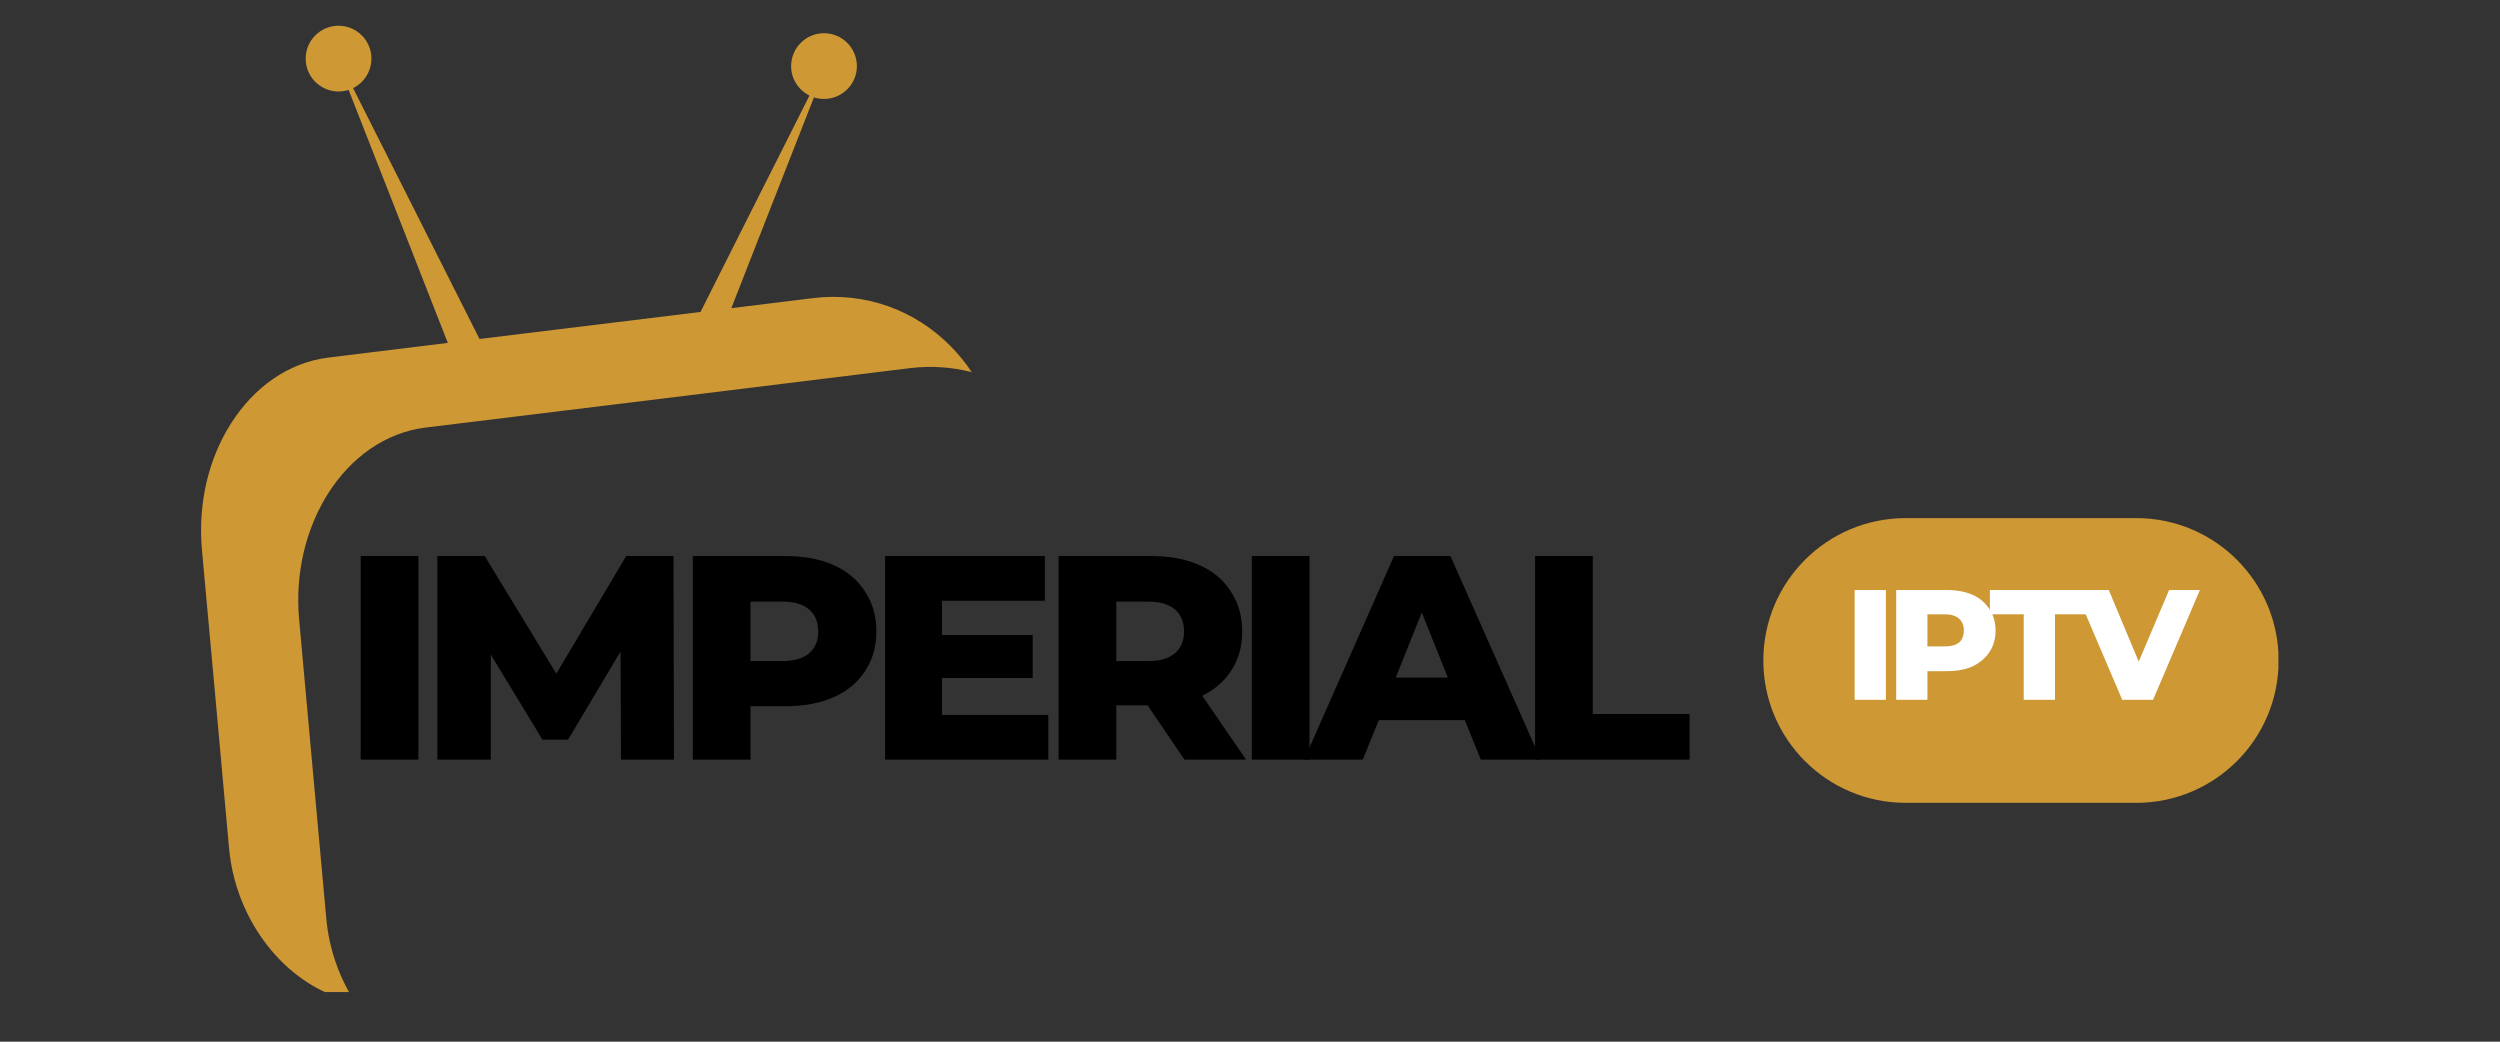 <svg xmlns="http://www.w3.org/2000/svg" xmlns:xlink="http://www.w3.org/1999/xlink" width="120" zoomAndPan="magnify" viewBox="0 0 90 37.5" height="50" preserveAspectRatio="xMidYMid meet"><rect x="0" y="0" width="90" height="37.5" fill="#333333" stroke="none"/><defs><g></g><clipPath id="db022ac652"><path d="M 7.238 0.926 L 34.984 0.926 L 34.984 35.715 L 7.238 35.715 Z M 7.238 0.926 " clip-rule="nonzero"></path></clipPath><clipPath id="1b8127306a"><path d="M 0.199 3 L 4 3 L 4 11 L 0.199 11 Z M 0.199 3 " clip-rule="nonzero"></path></clipPath><clipPath id="9e2fc1cc0d"><path d="M 43 3 L 48.988 3 L 48.988 11 L 43 11 Z M 43 3 " clip-rule="nonzero"></path></clipPath><clipPath id="eec4935c47"><rect x="0" width="49" y="0" height="14"></rect></clipPath><clipPath id="57edad25ec"><path d="M 63.48 18.652 L 82.062 18.652 L 82.062 28.902 L 63.48 28.902 Z M 63.48 18.652 " clip-rule="nonzero"></path></clipPath><clipPath id="368c9adbff"><path d="M 68.605 18.652 L 76.906 18.652 C 79.734 18.652 82.031 20.945 82.031 23.777 C 82.031 26.609 79.734 28.902 76.906 28.902 L 68.605 28.902 C 65.773 28.902 63.48 26.609 63.48 23.777 C 63.48 20.945 65.773 18.652 68.605 18.652 Z M 68.605 18.652 " clip-rule="nonzero"></path></clipPath><clipPath id="493ef67ebc"><path d="M 0.48 0.652 L 19.062 0.652 L 19.062 10.902 L 0.48 10.902 Z M 0.48 0.652 " clip-rule="nonzero"></path></clipPath><clipPath id="9a0511044e"><path d="M 5.605 0.652 L 13.906 0.652 C 16.734 0.652 19.031 2.945 19.031 5.777 C 19.031 8.609 16.734 10.902 13.906 10.902 L 5.605 10.902 C 2.773 10.902 0.48 8.609 0.48 5.777 C 0.48 2.945 2.773 0.652 5.605 0.652 Z M 5.605 0.652 " clip-rule="nonzero"></path></clipPath><clipPath id="829b625daf"><rect x="0" width="20" y="0" height="11"></rect></clipPath><clipPath id="440c730166"><path d="M 0.199 2 L 2 2 L 2 7 L 0.199 7 Z M 0.199 2 " clip-rule="nonzero"></path></clipPath><clipPath id="3b3a694496"><rect x="0" width="15" y="0" height="9"></rect></clipPath></defs><g clip-path="url(#db022ac652)"><path fill="#ce9834" d="M 12.711 3.172 L 14.891 7.496 L 17.262 12.203 L 19.977 11.871 L 25.219 11.23 L 26.961 7.766 L 29.141 3.441 C 28.75 3.246 28.48 2.844 28.48 2.379 C 28.48 1.727 29.012 1.195 29.664 1.195 C 30.316 1.195 30.848 1.727 30.848 2.379 C 30.848 3.035 30.316 3.562 29.664 3.562 C 29.539 3.562 29.414 3.543 29.301 3.508 L 27.582 7.891 L 26.328 11.094 L 29.25 10.734 C 31.18 10.496 32.957 11.18 34.23 12.469 C 34.508 12.754 34.762 13.062 34.984 13.398 C 34.281 13.215 33.527 13.16 32.746 13.254 C 29.516 13.652 26.426 14.031 23.473 14.395 C 20.645 14.738 17.934 15.074 15.328 15.391 C 13.871 15.57 12.633 16.473 11.816 17.758 C 11.02 19.012 10.613 20.625 10.77 22.316 C 10.938 24.191 11.105 26.031 11.27 27.832 C 11.43 29.609 11.59 31.348 11.746 33.059 C 11.844 34.168 12.219 35.203 12.777 36.07 C 11.695 35.855 10.703 35.25 9.93 34.398 C 9.016 33.395 8.383 32.035 8.246 30.539 C 8.094 28.828 7.934 27.086 7.773 25.312 C 7.609 23.512 7.441 21.668 7.27 19.797 C 7.117 18.105 7.52 16.488 8.32 15.238 C 9.137 13.953 10.375 13.047 11.832 12.871 L 16.121 12.344 L 14.27 7.621 L 12.551 3.238 C 12.434 3.273 12.312 3.293 12.188 3.293 C 11.535 3.293 11.004 2.766 11.004 2.109 C 11.004 1.457 11.535 0.926 12.188 0.926 C 12.84 0.926 13.371 1.457 13.371 2.109 C 13.371 2.574 13.102 2.977 12.711 3.172 " fill-opacity="1" fill-rule="evenodd"></path></g><g transform="matrix(1, 0, 0, 1, 12, 17)"><g clip-path="url(#eec4935c47)"><g clip-path="url(#1b8127306a)"><g fill="#000000" fill-opacity="1"><g transform="translate(0.251, 10.346)"><g><path d="M 0.734 -7.328 L 2.812 -7.328 L 2.812 0 L 0.734 0 Z M 0.734 -7.328 "></path></g></g></g></g><g fill="#000000" fill-opacity="1"><g transform="translate(3.012, 10.346)"><g><path d="M 7.344 0 L 7.328 -3.891 L 5.438 -0.719 L 4.516 -0.719 L 2.656 -3.781 L 2.656 0 L 0.734 0 L 0.734 -7.328 L 2.438 -7.328 L 5.016 -3.094 L 7.531 -7.328 L 9.234 -7.328 L 9.25 0 Z M 7.344 0 "></path></g></g></g><g fill="#000000" fill-opacity="1"><g transform="translate(12.206, 10.346)"><g><path d="M 4.078 -7.328 C 4.742 -7.328 5.32 -7.219 5.812 -7 C 6.301 -6.781 6.676 -6.461 6.938 -6.047 C 7.207 -5.641 7.344 -5.16 7.344 -4.609 C 7.344 -4.066 7.207 -3.594 6.938 -3.188 C 6.676 -2.781 6.301 -2.469 5.812 -2.25 C 5.32 -2.031 4.742 -1.922 4.078 -1.922 L 2.812 -1.922 L 2.812 0 L 0.734 0 L 0.734 -7.328 Z M 3.953 -3.547 C 4.379 -3.547 4.703 -3.641 4.922 -3.828 C 5.141 -4.016 5.25 -4.273 5.25 -4.609 C 5.25 -4.953 5.141 -5.219 4.922 -5.406 C 4.703 -5.594 4.379 -5.688 3.953 -5.688 L 2.812 -5.688 L 2.812 -3.547 Z M 3.953 -3.547 "></path></g></g></g><g fill="#000000" fill-opacity="1"><g transform="translate(19.13, 10.346)"><g><path d="M 6.609 -1.609 L 6.609 0 L 0.734 0 L 0.734 -7.328 L 6.484 -7.328 L 6.484 -5.719 L 2.781 -5.719 L 2.781 -4.484 L 6.047 -4.484 L 6.047 -2.938 L 2.781 -2.938 L 2.781 -1.609 Z M 6.609 -1.609 "></path></g></g></g><g fill="#000000" fill-opacity="1"><g transform="translate(25.375, 10.346)"><g><path d="M 3.938 -1.953 L 2.812 -1.953 L 2.812 0 L 0.734 0 L 0.734 -7.328 L 4.078 -7.328 C 4.742 -7.328 5.32 -7.219 5.812 -7 C 6.301 -6.781 6.676 -6.461 6.938 -6.047 C 7.207 -5.641 7.344 -5.16 7.344 -4.609 C 7.344 -4.086 7.219 -3.629 6.969 -3.234 C 6.719 -2.836 6.363 -2.523 5.906 -2.297 L 7.484 0 L 5.266 0 Z M 5.25 -4.609 C 5.25 -4.953 5.141 -5.219 4.922 -5.406 C 4.703 -5.594 4.379 -5.688 3.953 -5.688 L 2.812 -5.688 L 2.812 -3.547 L 3.953 -3.547 C 4.379 -3.547 4.703 -3.641 4.922 -3.828 C 5.141 -4.016 5.25 -4.273 5.25 -4.609 Z M 5.25 -4.609 "></path></g></g></g><g fill="#000000" fill-opacity="1"><g transform="translate(32.33, 10.346)"><g><path d="M 0.734 -7.328 L 2.812 -7.328 L 2.812 0 L 0.734 0 Z M 0.734 -7.328 "></path></g></g></g><g fill="#000000" fill-opacity="1"><g transform="translate(35.091, 10.346)"><g><path d="M 5.641 -1.422 L 2.547 -1.422 L 1.969 0 L -0.141 0 L 3.094 -7.328 L 5.125 -7.328 L 8.375 0 L 6.219 0 Z M 5.031 -2.953 L 4.094 -5.297 L 3.156 -2.953 Z M 5.031 -2.953 "></path></g></g></g><g clip-path="url(#9e2fc1cc0d)"><g fill="#000000" fill-opacity="1"><g transform="translate(42.528, 10.346)"><g><path d="M 0.734 -7.328 L 2.812 -7.328 L 2.812 -1.641 L 6.297 -1.641 L 6.297 0 L 0.734 0 Z M 0.734 -7.328 "></path></g></g></g></g></g></g><g clip-path="url(#57edad25ec)"><g clip-path="url(#368c9adbff)"><g transform="matrix(1, 0, 0, 1, 63, 18)"><g clip-path="url(#829b625daf)"><g clip-path="url(#493ef67ebc)"><g clip-path="url(#9a0511044e)"><path fill="#ce9834" d="M 0.48 0.652 L 19.023 0.652 L 19.023 10.902 L 0.48 10.902 Z M 0.48 0.652 " fill-opacity="1" fill-rule="nonzero"></path></g></g></g></g></g></g><g transform="matrix(1, 0, 0, 1, 66, 19)"><g clip-path="url(#3b3a694496)"><g clip-path="url(#440c730166)"><g fill="#ffffff" fill-opacity="1"><g transform="translate(0.376, 6.193)"><g><path d="M 0.391 -3.953 L 1.516 -3.953 L 1.516 0 L 0.391 0 Z M 0.391 -3.953 "></path></g></g></g></g><g fill="#ffffff" fill-opacity="1"><g transform="translate(1.871, 6.193)"><g><path d="M 2.203 -3.953 C 2.566 -3.953 2.879 -3.895 3.141 -3.781 C 3.398 -3.664 3.602 -3.492 3.75 -3.266 C 3.895 -3.047 3.969 -2.789 3.969 -2.5 C 3.969 -2.195 3.895 -1.938 3.75 -1.719 C 3.602 -1.5 3.398 -1.328 3.141 -1.203 C 2.879 -1.086 2.566 -1.031 2.203 -1.031 L 1.516 -1.031 L 1.516 0 L 0.391 0 L 0.391 -3.953 Z M 2.141 -1.922 C 2.367 -1.922 2.539 -1.969 2.656 -2.062 C 2.77 -2.164 2.828 -2.312 2.828 -2.5 C 2.828 -2.676 2.77 -2.816 2.656 -2.922 C 2.539 -3.023 2.367 -3.078 2.141 -3.078 L 1.516 -3.078 L 1.516 -1.922 Z M 2.141 -1.922 "></path></g></g></g><g fill="#ffffff" fill-opacity="1"><g transform="translate(5.62, 6.193)"><g><path d="M 1.234 -3.078 L 0.016 -3.078 L 0.016 -3.953 L 3.562 -3.953 L 3.562 -3.078 L 2.359 -3.078 L 2.359 0 L 1.234 0 Z M 1.234 -3.078 "></path></g></g></g><g fill="#ffffff" fill-opacity="1"><g transform="translate(8.791, 6.193)"><g><path d="M 4.406 -3.953 L 2.719 0 L 1.609 0 L -0.078 -3.953 L 1.125 -3.953 L 2.203 -1.375 L 3.297 -3.953 Z M 4.406 -3.953 "></path></g></g></g></g></g></svg>